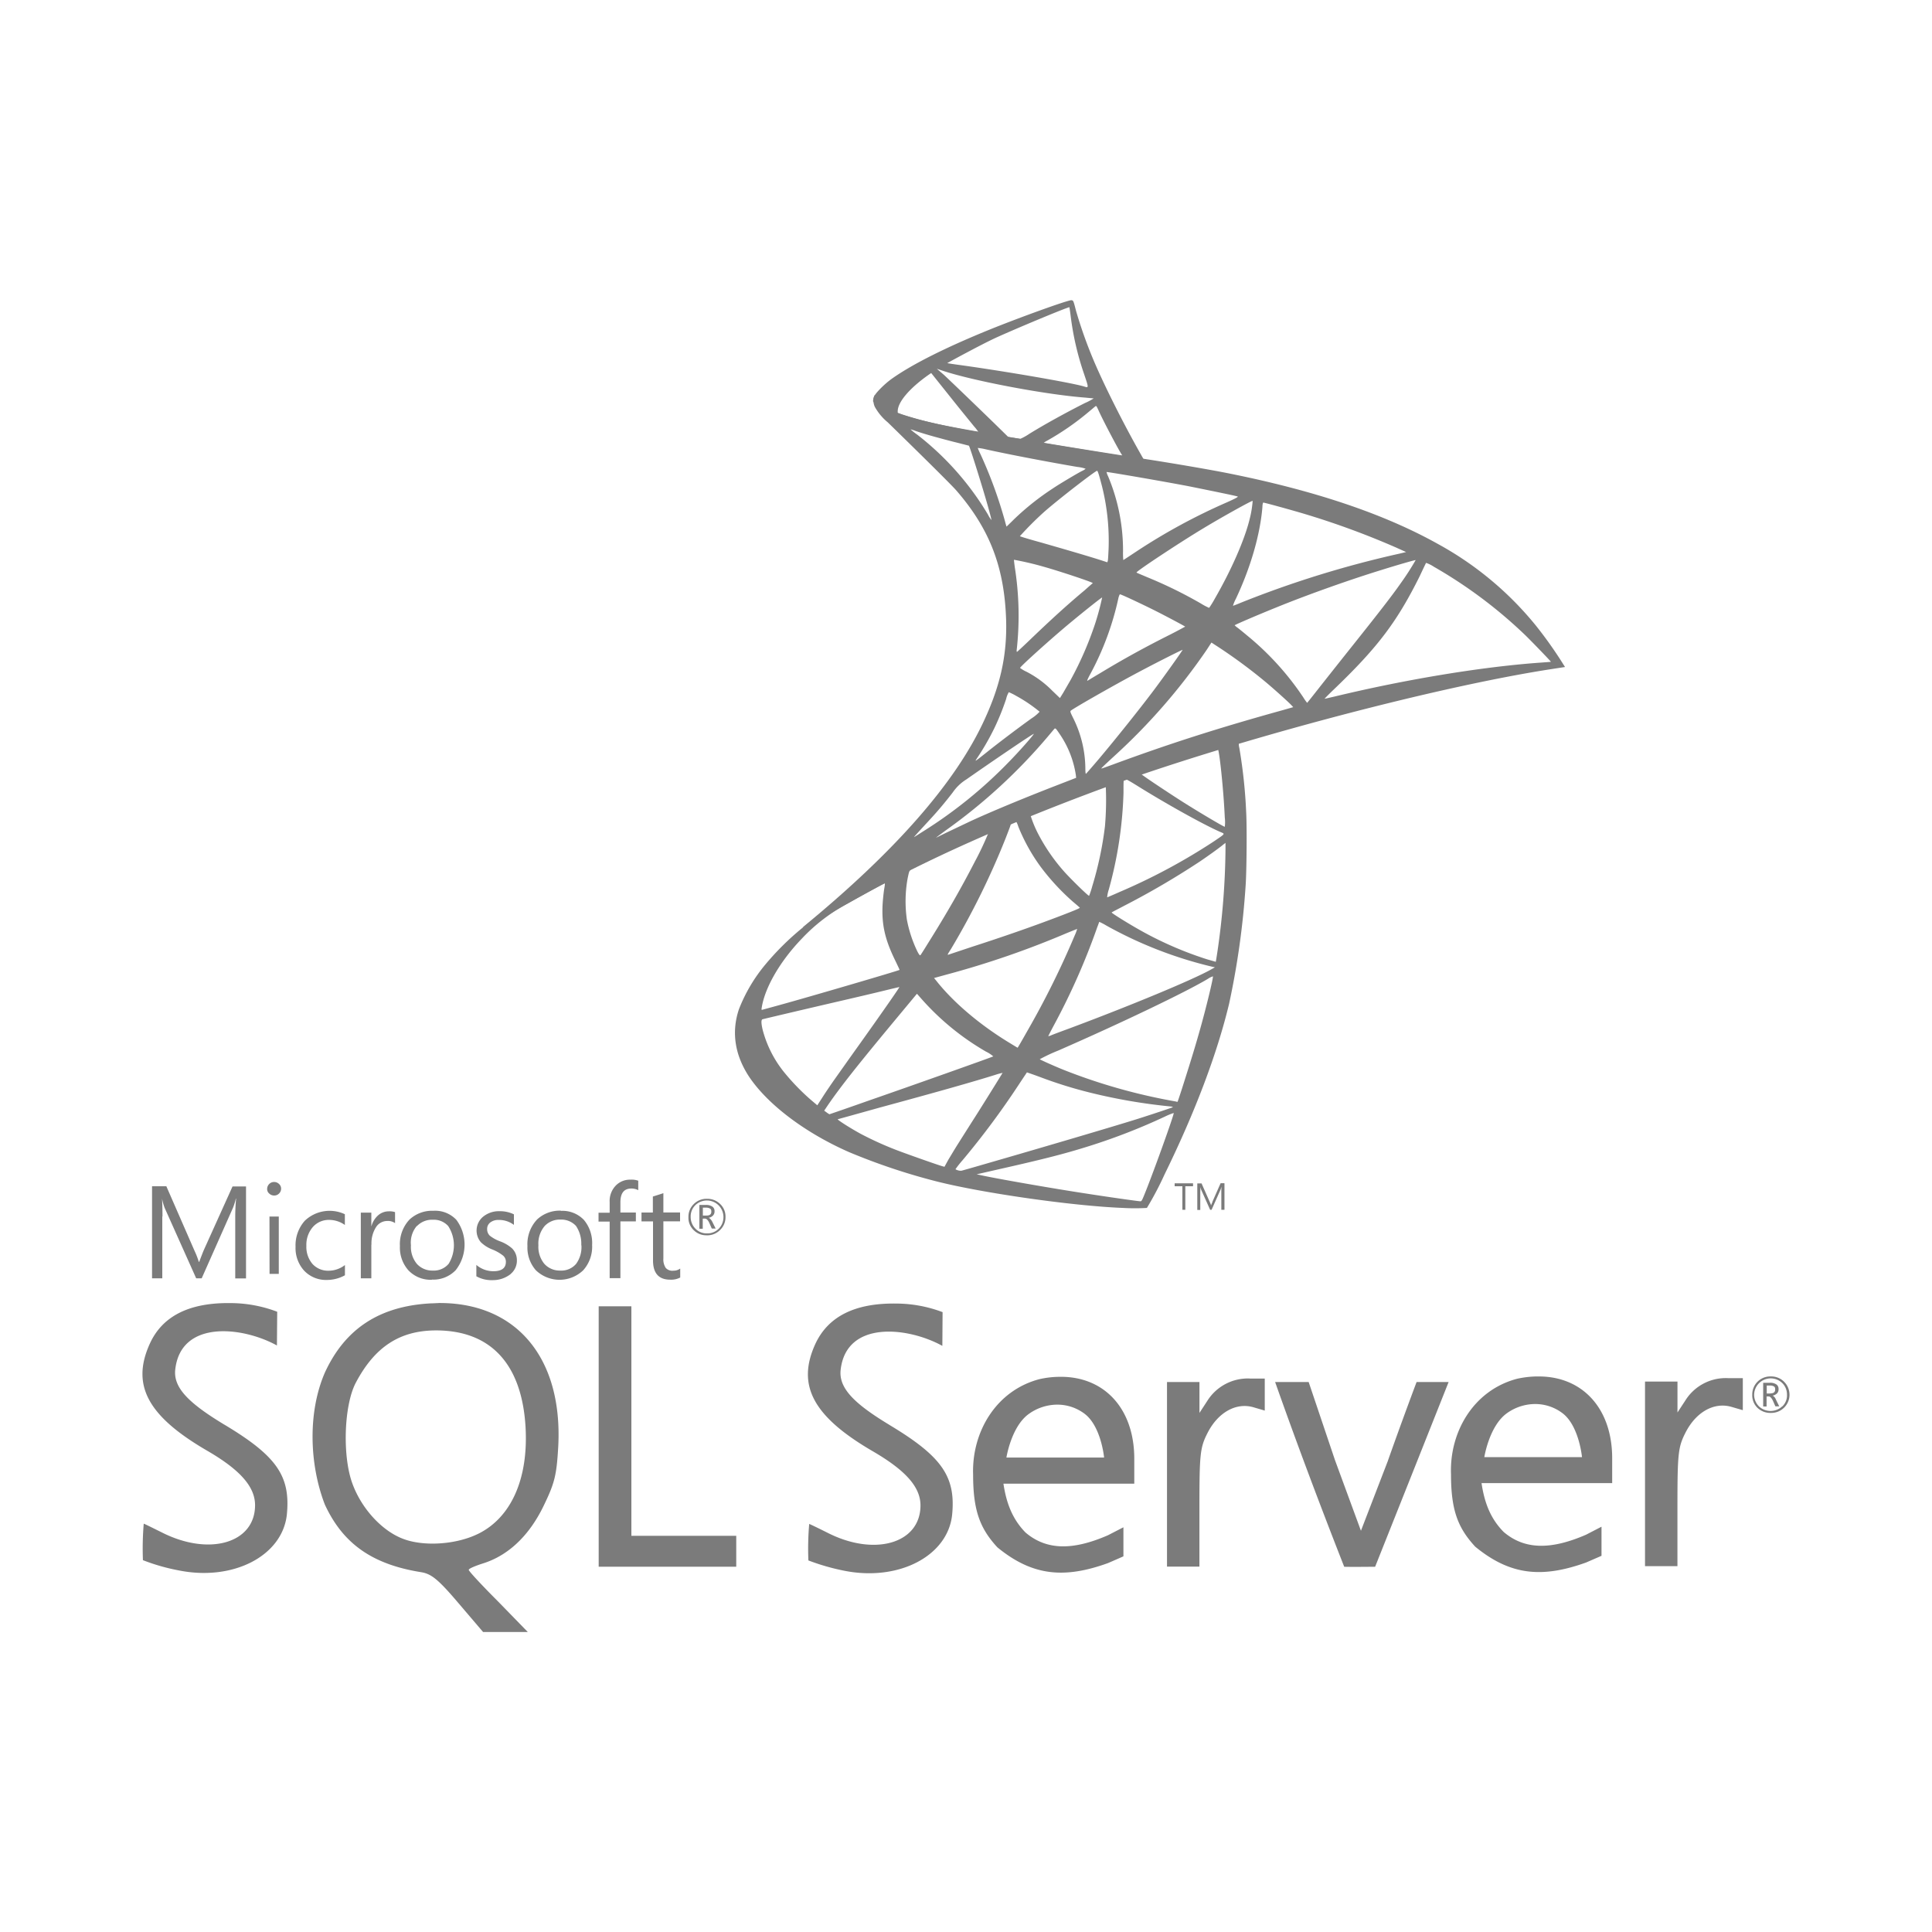 <svg id="Layer_1" data-name="Layer 1" xmlns="http://www.w3.org/2000/svg" viewBox="0 0 500 500"><defs><style>.cls-1{fill:#7b7b7b;}</style></defs><path class="cls-1" d="M325.86,187.42l-47.07,15.37-41,18.08-11.45,3c-2.92,2.78-6,5.59-9.29,8.44-3.63,3.13-7,6-9.61,8a70.89,70.89,0,0,0-9.32,9.25,41.71,41.71,0,0,0-6.9,11.67c-2,6-1,12,2.77,17.61,4.84,7.12,14.48,14.38,25.73,19.32a162.44,162.44,0,0,0,22.63,7.58c12.06,3.06,35.4,6.37,48.25,6.87a53.55,53.55,0,0,0,6.22,0,83.68,83.68,0,0,0,4.59-8.72c7.9-16.12,13.6-31.24,16.69-44.16a209,209,0,0,0,4.27-30.59c.25-3.46.36-15,.14-18.93a132.59,132.59,0,0,0-1.78-16.69,3.87,3.87,0,0,1-.1-1.46c.14-.11.57-.25,6.37-1.92l-1.18-2.78Zm-10.74,6.3c.42,0,1.56,10.92,1.85,17.83a9.56,9.56,0,0,1,0,2.42c-.28,0-6-3.38-10.1-5.95-3.56-2.24-10.32-6.72-11.39-7.58-.36-.24-.32-.28,2.6-1.28C303,197.49,314.73,193.72,315.12,193.72Zm-24,7.9c.32,0,1.13.46,3.09,1.67,7.33,4.59,17.29,10.14,21.56,12,1.32.57,1.46.36-1.56,2.42a155.86,155.86,0,0,1-24.45,13.13c-1.74.78-3.2,1.39-3.23,1.39a8.67,8.67,0,0,1,.42-2,104.49,104.49,0,0,0,3.81-25c0-3.56,0-3.56.36-3.67-.08,0,0,0,0,0Zm-4.95,1.88a78,78,0,0,1-.21,10.36,90.42,90.42,0,0,1-3.28,15.48,21.28,21.28,0,0,1-.82,2.49c-.14.17-5-4.59-6.61-6.44a48.19,48.19,0,0,1-6.55-9.54,29.25,29.25,0,0,1-2-4.84c.57-.39,19.32-7.65,19.46-7.51Zm-23.27,9.15a.17.17,0,0,1,.11,0,6.84,6.84,0,0,1,.53,1.28,47.78,47.78,0,0,0,5.91,10.57,59.39,59.39,0,0,0,8.22,8.86c.85.71,1.63,1.39,1.74,1.5s.28.17-5.52,2.38c-6.72,2.56-14.05,5.12-22.45,7.83l-6,2c-.32.1-.21-.08.71-1.53a199.93,199.93,0,0,0,14-28.33c.61-1.56,1.21-3.13,1.32-3.48a1.29,1.29,0,0,1,.78-.93,3.43,3.43,0,0,1,.61-.14Zm-7.12,2.95a77.6,77.6,0,0,1-3.48,7.37c-3.46,6.72-7.23,13.34-12.28,21.38-.85,1.39-1.67,2.67-1.78,2.81s-.25.18-.82-.92A33,33,0,0,1,234.7,238a33.47,33.47,0,0,1,.18-10.6c.46-2.21.43-2.17,1.5-2.7,4.55-2.32,19.28-9.22,19.42-9.08Zm61.38,2.49v1.5a192.82,192.82,0,0,1-2.1,26.75c-.21,1.39-.39,2.53-.43,2.57l-2.24-.64a92.62,92.62,0,0,1-16.36-7c-3.46-1.89-8.47-5-8.33-5.13s1.53-.82,3.27-1.74A209,209,0,0,0,310.46,223c2.17-1.46,5.44-3.81,6.15-4.45l.57-.43Zm-88.24,10.53c.14,0,.11.29-.11,1.57-.14.93-.32,2.63-.39,3.81-.28,5.19.57,9,3.13,14.3.71,1.46,1.28,2.67,1.25,2.71-.25.21-23.81,7.11-31.21,9.14l-4.27,1.17c-.25.08-.28,0-.18-.57.82-5.23,4.81-12.06,10.36-17.82a46,46,0,0,1,11.7-9c3.63-2.06,9.22-5.16,9.65-5.3,0,0,0,0,.07,0Zm55.51,9.93a16.06,16.06,0,0,1,1.92,1,107,107,0,0,0,27.25,10.61l.82.18-1.14.64c-4.73,2.63-20.28,9.1-36.18,15.05-2.32.85-4.59,1.7-5,1.88a2.4,2.4,0,0,1-.82.25s.64-1.28,1.46-2.81A176.08,176.08,0,0,0,284,239.87c.28-.68.46-1.28.5-1.32Zm-5.66,1.85a10.49,10.49,0,0,1-.61,1.64,224.84,224.84,0,0,1-12.34,24.87c-1.32,2.35-2.42,4.24-2.46,4.24s-1.1-.65-2.38-1.43c-7.55-4.62-14.24-10.32-18.61-15.83l-.64-.78,3.24-.89a232.81,232.81,0,0,0,31.24-10.79C277.61,240.87,278.75,240.4,278.79,240.4Zm35.15,12.28h0c0,.82-1.78,8.15-3.27,13.45-1.25,4.45-2.31,7.93-4.27,14.09-.85,2.7-1.6,4.94-1.64,4.94a2.23,2.23,0,0,1-.46-.1,148.49,148.49,0,0,1-28.93-8.15c-2.49-1-6.05-2.6-6.26-2.78a42.9,42.9,0,0,1,4.77-2.24c16.19-7.08,33-15.12,38.75-18.57a4.56,4.56,0,0,1,1.31-.64Zm-81.16,2.77c.07.07-4.45,6.59-10.78,15.45-2.21,3.09-4.77,6.72-5.73,8.07s-2.42,3.49-3.24,4.77l-1.49,2.31-1.6-1.35a58.59,58.59,0,0,1-6.62-6.76,29.26,29.26,0,0,1-5.94-11.49c-.39-1.71-.39-2.56,0-2.67.54-.14,10-2.38,18.93-4.45,4.95-1.14,10.68-2.49,12.74-3s3.74-.89,3.77-.89Zm4.56,1.75,1.13,1.28a66.94,66.94,0,0,0,16.69,13.66,8.69,8.69,0,0,1,1.92,1.25c-.24.17-22,7.9-32.06,11.38-5.65,2-10.31,3.6-10.35,3.6a6.64,6.64,0,0,1-.71-.47l-.64-.46,1-1.49c3.34-4.84,7.54-10.14,16.69-21.17l6.3-7.58Zm28.39,20.31s1.6.54,3.52,1.25a113.68,113.68,0,0,0,13.2,4.09,145.24,145.24,0,0,0,20,3.45c.78.07,1.2.15,1.06.25s-5.48,1.89-9.32,3.1c-6.12,1.92-24.8,7.43-40,11.81-2.81.82-5.23,1.5-5.37,1.53a2.84,2.84,0,0,1-1.53-.39,25.86,25.86,0,0,1,1.88-2.38,210.08,210.08,0,0,0,14.45-19.43c1.17-1.78,2.17-3.24,2.17-3.28Zm-6.26.18s-2.49,4.09-6.9,11.07c-1.89,2.95-4,6.3-4.74,7.47s-1.78,2.92-2.38,3.91l-1,1.82-.54-.14c-1.28-.36-10.28-3.53-12.66-4.49a86.8,86.8,0,0,1-8.3-3.8c-2.84-1.53-6.4-3.81-6.11-3.88.07,0,4.94-1.36,10.81-3,15.59-4.23,24.23-6.69,29.89-8.46a15.76,15.76,0,0,1,2-.54Zm44.3,10.39h0c.14.36-5.62,16.37-7.72,21.42-.46,1.14-.64,1.43-.89,1.39-.6,0-9-1.21-14.05-2-8.86-1.35-23.74-3.95-27.47-4.8l-.86-.18,5.31-1.21c11.38-2.56,16.86-3.95,22.41-5.66a158.22,158.22,0,0,0,21-8.07,17.64,17.64,0,0,1,2.28-.93Z"/><path class="cls-1" d="M277.33,77.69c-.78-.11-13.41,4.44-21.56,7.75-11,4.49-19.54,8.76-24.8,12.46-2,1.39-4.42,3.84-4.81,4.8a3.38,3.38,0,0,0-.21,1.21l4.77,4.52,11.35,3.63,27,4.84L300,122.2l.32-2.67c-.11,0-.18,0-.28,0l-4.06-.65-.82-1.45c-4.2-7.4-8.82-16.59-11.53-22.78a116.42,116.42,0,0,1-5.19-14.34c-.61-2.42-.68-2.56-1.07-2.59Zm-.57,1.81h0s.17,1,.32,2.21a73.69,73.69,0,0,0,3.45,15c1.31,3.91,1.31,3.7-.22,3.24-3.62-1-19.89-3.81-31.66-5.45-1.89-.25-3.49-.5-3.49-.53s8.5-4.66,12.31-6.44C262.39,85.27,275.76,79.68,276.76,79.5Zm-34.3,15.94,1.39.46c7.54,2.57,26.51,6.2,37,7l2.2.21a15.82,15.82,0,0,1-2.24,1.18c-5,2.52-10.6,5.62-14.45,8a13.69,13.69,0,0,1-2.31,1.28c-.14,0-.89-.14-1.67-.24l-1.42-.22-3.56-3.49c-6.26-6.08-11.17-10.78-13.06-12.56ZM241,96.55l5,6.26c2.74,3.45,5.52,6.83,6.12,7.58a10.75,10.75,0,0,1,1.07,1.38c-.14.11-7.26-1.28-11-2.13s-5.48-1.32-7.86-2.06l-2-.64v-.5c0-2.39,3.06-6,8.18-9.57l.47-.32Zm42.62,8.53c.15,0,.32.32.75,1.29,1.21,2.66,5,9.85,5.91,11.24.28.46.78.5-4.24-.32-12.06-2-15.94-2.6-15.94-2.67a4.17,4.17,0,0,1,.82-.53,69.57,69.57,0,0,0,10.85-7.51c.82-.68,1.57-1.32,1.71-1.42s.11-.11.14-.08Z"/><path class="cls-1" d="M226.41,102.2a3.55,3.55,0,0,0,0,3.1,14,14,0,0,0,3.34,4s15.84,15.44,17.76,17.65C256.23,137,260,147,260.39,160.7c.22,8.82-1.46,16.58-5.62,25.58-7.4,16.16-23,34-47.11,53.77l3.52-1.18c2.28-1.71,5.38-3.52,12.63-7.5,16.76-9.19,35.62-17.62,58.75-26.3,33.3-12.53,88.06-27.19,119.23-31.95l3.24-.5-.5-.78a106.3,106.3,0,0,0-7.15-10.07,85.42,85.42,0,0,0-25.26-21c-13.95-7.79-32-13.88-54.83-18.4-4.31-.85-13.77-2.49-21.46-3.66-16.29-2.53-26.83-4.27-38.43-6.26-4.16-.72-10.39-1.78-14.51-2.67a94.46,94.46,0,0,1-9.43-2.53c-2.56-1-6.27-2-7.05-5Zm9.18,8.9a8.82,8.82,0,0,1,1.35.43c1.36.46,3.1,1,5.16,1.56,1.57.43,3.13.85,4.7,1.25,2.14.53,3.91,1,3.95,1,.25.25,3.84,11.74,5.05,16.15.47,1.67.82,3.1.79,3.1a7.12,7.12,0,0,1-.89-1.39,74.12,74.12,0,0,0-18.36-20.74,17,17,0,0,1-1.75-1.39Zm17.51,4.84a12.88,12.88,0,0,1,1.92.32c6,1.35,16.9,3.41,23.84,4.59a9,9,0,0,1,2.1.46,3.79,3.79,0,0,1-1,.61c-1.18.6-5.91,3.41-7.47,4.48a68,68,0,0,0-10.07,8c-1,1-1.93,1.89-1.93,1.89s-.21-.61-.39-1.36a115.46,115.46,0,0,0-6.37-17.43,15.55,15.55,0,0,1-.71-1.64c0,.07,0,0,0,0Zm30.81,5.87c.22.07.57,1.28,1.28,4a58.23,58.23,0,0,1,1.71,16.29c-.07,1.5-.14,2.89-.21,3.06l-.11.36-1.85-.6c-3.81-1.21-10-3-15.3-4.52-3-.82-5.48-1.57-5.48-1.64a83.62,83.62,0,0,1,6.3-6.3c3.59-3.17,13.34-10.71,13.66-10.6Zm2.46.35c.1-.1,14.73,2.42,21.38,3.7,4.95,1,12.14,2.46,12.56,2.64.22.07-.53.5-2.92,1.56a154.78,154.78,0,0,0-23.3,12.67c-1.82,1.21-3.35,2.21-3.38,2.21a18.56,18.56,0,0,1-.07-2.28,49.58,49.58,0,0,0-3.85-19.36A5.37,5.37,0,0,1,286.37,122.16Zm37.82,7.48a27,27,0,0,1-.78,4.69c-1.28,5.3-4.73,13.17-9,20.57a25,25,0,0,1-1.49,2.42,16.39,16.39,0,0,1-2.14-1.14,114.82,114.82,0,0,0-13.95-6.83c-1.42-.61-2.66-1.1-2.7-1.18-.25-.21,11.21-7.79,17.26-11.42,4.8-2.91,12.63-7.26,12.77-7.11Zm2.7.42c.33,0,6.8,1.78,10.18,2.78a209,209,0,0,1,24.23,8.86l2.6,1.17-1.81.43a265.37,265.37,0,0,0-41,12.7c-1,.43-2,.79-2,.79a9.69,9.69,0,0,1,.75-1.82c3.81-8.08,6.26-16.51,6.87-23.7,0-.67.14-1.21.24-1.21Zm-64.47,14.81a77.56,77.56,0,0,1,7.72,1.81c4.06,1.14,12.67,4,12.67,4.23,0,0-1,.86-2.1,1.85-4.66,3.88-9.14,8-14.52,13.17-1.6,1.53-2.95,2.78-3,2.78s-.11-.22-.07-.5a80.14,80.14,0,0,0-.5-21.46C262.49,145.75,262.39,144.9,262.42,144.87Zm103.94.1a68,68,0,0,1-3.78,5.87c-2.13,3.06-5.26,7.12-12.34,16-3.74,4.69-7.94,10-9.33,11.77s-2.59,3.28-2.63,3.28a12.71,12.71,0,0,1-1-1.43,73.1,73.1,0,0,0-14.41-15.9c-1.06-.89-2.24-1.85-2.63-2.14a4.1,4.1,0,0,1-.71-.6c0-.11,6.05-2.71,10.64-4.56,8-3.27,19-7.18,27.22-9.71,4.3-1.35,8.89-2.67,9-2.6Zm2.73.71a8.51,8.51,0,0,1,2,1,120.67,120.67,0,0,1,23.81,17.86c1.88,1.85,6.54,6.69,6.47,6.73s-1.63.14-3.56.28c-15,1.14-34.15,4.31-52.58,8.75-1.25.29-2.35.54-2.42.54s1.31-1.39,3.06-3.06c10.81-10.43,15.76-17,21.59-28.75.82-1.75,1.53-3.24,1.6-3.35Zm-79.24,8.12c.5.1,5.13,2.27,8.62,4,3.2,1.6,8,4.16,8.25,4.37,0,0-1.67.93-3.77,2-6.69,3.35-12.42,6.51-18.4,10.14-1.71,1-3.13,1.89-3.16,1.89s-.11-.15.85-1.89a74.39,74.39,0,0,0,7.22-19.6c.15-.54.29-.89.39-.89Zm-4.62.85a66.43,66.43,0,0,1-1.85,6.87,87.89,87.89,0,0,1-6.3,14.44c-.57,1-1.42,2.46-1.89,3.28l-.88,1.42-2-1.92a26.26,26.26,0,0,0-6.62-4.88,9.08,9.08,0,0,1-1.7-1c0-.29,6.08-5.8,10.74-9.79,3.35-2.88,10.39-8.54,10.5-8.43Zm28.29,11.64,1.74,1.13a136.11,136.11,0,0,1,12.28,9.08c2,1.67,5.94,5.19,6.72,6.05l.43.46-2.88.82c-16.3,4.52-28.9,8.54-43.59,13.95-1.64.6-3,1.1-3.13,1.1s-.4.18,3.27-3.2a156.72,156.72,0,0,0,23.91-27.47l1.25-1.92Zm-7.44,1.85c.07.07-4.8,6.93-7.72,10.81-3.49,4.63-9.68,12.38-13.95,17.44-1.78,2.1-3.31,3.84-3.38,3.88s-.14-.5-.14-1.32a29.68,29.68,0,0,0-3-12.81c-.81-1.64-1-2-.78-2.21.68-.6,11-6.51,17.58-10,4.41-2.35,11.31-5.84,11.42-5.76Zm-45,11a14.44,14.44,0,0,1,1.85.92,38.71,38.71,0,0,1,6.12,4.13,10.2,10.2,0,0,1-2.06,1.71c-3.38,2.42-8.5,6.29-11.49,8.68s-3.24,2.56-2.88,2a66.7,66.7,0,0,0,4.76-8.22,65.28,65.28,0,0,0,3-7.44,6.22,6.22,0,0,1,.71-1.81Zm12,9.39c.17,0,.39.28,1.35,1.71a25.58,25.58,0,0,1,4,10.35l.07.71-4.87,1.89c-8.72,3.38-16.76,6.72-22.2,9.21-1.53.72-4.2,2-6,2.85s-3.16,1.57-3.16,1.53,1.1-.85,2.45-1.85a143.31,143.31,0,0,0,26.76-24.66c.75-.89,1.42-1.7,1.49-1.74Zm-5.52,1.35c.14.14-3.91,4.73-6.69,7.54a118,118,0,0,1-22.1,17.83l-2.13,1.35c-.25.15.07-.21,3.77-4.23,2.35-2.53,4.13-4.66,6.16-7.29a11.94,11.94,0,0,1,3.56-3.39C255.38,198,267.44,189.77,267.58,189.91Z"/><path class="cls-1" d="M113.5,337.24c-.66,0-1.31.07-2,.07-13.26.7-22.2,6.54-27.43,17.93-4.47,10.31-4,23.78,0,34.14,4.69,10.14,12.27,15.48,24.92,17.5,2.68.44,4.47,1.91,9.65,8l6.38,7.48h11.57L129,414.56c-4.25-4.25-7.69-7.95-7.69-8.28s1.62-1,3.59-1.64c6.49-2,11.89-7,15.66-14.66,3-6.17,3.49-8.08,3.92-15.76,1.15-22.86-10.9-37.15-31-37ZM123.64,397c-5.62,2.73-13.8,3.27-19.13,1.32-5.52-2-10.86-7.76-13.26-14.24C88.58,377,89,363.92,92,358c4.91-9.38,11.4-13.69,20.89-13.69C127,344.33,135,353,136,369.14c.82,13.52-3.7,23.67-12.37,27.87Zm199.85-40.24a12.39,12.39,0,0,0-11.07,5.83l-2,3.07v-8h-8.4v47.78h8.39V390.2c0-14,.17-15.59,2.13-19.41,2.69-5.24,7.31-7.86,11.78-6.61l3,.88v-8.28h-3.88Zm-49.34-.44a24.29,24.29,0,0,0-5.13.6c-11.24,2.94-17.57,13.69-17.18,24.76,0,9.27,1.8,13.9,6.27,18.76,9.16,7.52,17.45,8.12,28.63,4.09,1.9-.82,4-1.75,4-1.75v-7.52l-4,2.06c-9.05,3.94-15.87,3.94-21.33-.7-3.48-3.54-5-7.8-5.72-12.65h33.86v-6.44c0-13.13-7.9-21.42-19.41-21.21Zm-13.7,20.95s1.26-8.19,5.9-11.41a12.68,12.68,0,0,1,7.3-2.34,11.71,11.71,0,0,1,7.09,2.4c4.25,3.27,5,11.29,5,11.29H260.45v.06ZM58,368.66c-9.11-5.51-13.15-9.49-12.65-14.18,1.41-13,17.45-11.18,26.32-6.27l.07-8.73a34.17,34.17,0,0,0-12-2.24c-10.79-.16-17.77,3.38-21,10.58-4.8,10.63-.55,18.65,14.82,27.59,8.63,5,12.45,9.38,12.45,14.13,0,9.82-11.84,13.25-24.05,7.09-2.52-1.25-4.64-2.3-4.76-2.3a76.86,76.86,0,0,0-.21,9.44,52,52,0,0,0,9.38,2.67c14,2.78,26.66-3.77,27.86-14.4,1-10-2.56-15.21-16.24-23.39Zm339.83-12.44a25.46,25.46,0,0,0-5.19.6c-11.23,2.94-17.55,13.7-17.12,24.77,0,9.25,1.79,13.84,6.27,18.69,9.16,7.53,17.44,8.13,28.68,4.1,1.9-.82,4-1.74,4-1.74v-7.53l-4,2.07c-9.06,3.93-15.88,3.93-21.32-.71-3.5-3.54-5-7.74-5.73-12.65h33.81v-6.44c0-13.07-7.91-21.37-19.41-21.15Zm-13.7,20.95s1.26-8.18,5.9-11.46a12.6,12.6,0,0,1,7.3-2.35,11.68,11.68,0,0,1,7.09,2.41c4.25,3.27,5,11.34,5,11.34H384.13v.06Zm-153.93-8.4c-9.11-5.5-13.13-9.49-12.65-14.19,1.42-13,17.45-11.18,26.33-6.27l.06-8.73A34.16,34.16,0,0,0,232,337.36c-10.79-.17-17.77,3.37-21.05,10.58-4.8,10.63-.49,18.65,14.83,27.59,8.62,5,12.44,9.32,12.44,14.07,0,9.82-11.84,13.3-24.05,7.08-2.5-1.25-4.63-2.28-4.75-2.28a74.83,74.83,0,0,0-.21,9.44,57.15,57.15,0,0,0,9.31,2.67c14,2.79,26.68-3.76,27.88-14.39,1-9.93-2.57-15.16-16.2-23.34Zm217-12.11a12.33,12.33,0,0,0-11.07,5.84l-2,3.05v-8h-8.4v47.77h8.39V390.09c0-14,.17-15.6,2.13-19.41,2.69-5.24,7.32-7.86,11.79-6.6l3,.87v-8.29ZM163.4,368.49V338.06h-8.46v67.4h35.6v-8H163.4v-29ZM359.21,378l-7,18.16-6.71-18.26-6.82-20.24H330c5.61,15.92,11.72,32.12,17.88,47.82,2.67.06,5.35,0,8,0l9.42-23.66,9.6-24.15h-8.29S363,367.24,359.2,378ZM182.91,319.7a4.63,4.63,0,0,0,3.44-1.38,4.53,4.53,0,0,0,1.41-3.38,4.44,4.44,0,0,0-1.41-3.37,4.69,4.69,0,0,0-3.38-1.32,4.6,4.6,0,0,0-3.43,1.37,4.53,4.53,0,0,0-1.37,3.38,4.38,4.38,0,0,0,1.37,3.37,4.56,4.56,0,0,0,3.37,1.32Zm-3-7.76a4.29,4.29,0,0,1,7.32,3A4.23,4.23,0,0,1,186,318a4.11,4.11,0,0,1-3,1.2,4,4,0,0,1-3-1.2,4.23,4.23,0,0,1-1.25-3.06A4.05,4.05,0,0,1,179.91,311.94Zm2,3.44h.55c.39,0,.77.38,1.1,1.09l.65,1.48h1l-.81-1.64c-.33-.66-.66-1-1-1.15a1.94,1.94,0,0,0,1.14-.6,1.47,1.47,0,0,0,.38-1.09,1.39,1.39,0,0,0-.49-1.15,2.77,2.77,0,0,0-1.75-.48H181V318h.87v-2.57Zm0-2.84h.76a2,2,0,0,1,1.15.28c.21.16.27.37.27.76,0,.71-.44,1-1.25,1h-.94v-2.08Zm-139.86,2.3c0-2.13-.06-3.71-.11-4.64h0a13.09,13.09,0,0,0,.7,2.46l8.13,18.16H52.2l8.13-18.32a16.42,16.42,0,0,0,.71-2.3h.06c-.16,1.82-.22,3.39-.22,4.65v16h2.79V307.05H60.18L52.7,323.62q-.41,1-1.14,2.94h-.11a20.74,20.74,0,0,0-1.09-2.82L43.05,307h-3.7v23.82H42v-16Zm27.69,0h2.41v14.84H69.76Zm1.2-5.44a1.71,1.71,0,0,0,1.26-.5,1.73,1.73,0,0,0,.55-1.25,1.59,1.59,0,0,0-.55-1.25,1.76,1.76,0,0,0-1.26-.5,1.7,1.7,0,0,0-1.25.5,1.76,1.76,0,0,0-.55,1.25,1.49,1.49,0,0,0,.55,1.25,1.79,1.79,0,0,0,1.25.5Zm18.33,20.61v-2.62a6.94,6.94,0,0,1-4.19,1.47,5.44,5.44,0,0,1-4.21-1.75,6.78,6.78,0,0,1-1.58-4.69A7,7,0,0,1,81,317.51a5.48,5.48,0,0,1,4.25-1.8,7,7,0,0,1,4,1.31v-2.78a9.3,9.3,0,0,0-10.37,1.69,9.56,9.56,0,0,0-2.39,6.75,8.66,8.66,0,0,0,2.18,6.12,7.75,7.75,0,0,0,5.89,2.45,9.66,9.66,0,0,0,4.69-1.2Zm6.87-7.91a7.72,7.72,0,0,1,1.25-4.63,3.43,3.43,0,0,1,2.78-1.48,3.23,3.23,0,0,1,2.07.55v-2.84a4.43,4.43,0,0,0-1.63-.21,4.2,4.2,0,0,0-2.63.93,5.79,5.79,0,0,0-1.84,2.88H96.1v-3.48H93.38v17H96.1v-8.73Zm15.65,9.06a8,8,0,0,0,6.16-2.46,10.71,10.71,0,0,0,.16-13,7.51,7.51,0,0,0-5.94-2.35A8.56,8.56,0,0,0,106,315.6a9.27,9.27,0,0,0-2.5,6.87,8.84,8.84,0,0,0,2.18,6.27,7.9,7.9,0,0,0,6.1,2.46Zm-3.88-13.85a5.37,5.37,0,0,1,4.09-1.64,5,5,0,0,1,4,1.64,9.13,9.13,0,0,1,.11,9.76,5,5,0,0,1-4.09,1.75,5.34,5.34,0,0,1-4.15-1.75,6.9,6.9,0,0,1-1.52-4.8,6.67,6.67,0,0,1,1.52-5Zm24.27,12.37a4.45,4.45,0,0,0,1.59-3.49,4.28,4.28,0,0,0-1.25-3.11,9.85,9.85,0,0,0-3.17-1.85,9.65,9.65,0,0,1-2.57-1.42,2.31,2.31,0,0,1-.71-1.75,2.07,2.07,0,0,1,.82-1.69,3.4,3.4,0,0,1,2.19-.65A6.4,6.4,0,0,1,133,317v-2.73a8.1,8.1,0,0,0-3.66-.81,6.43,6.43,0,0,0-4.31,1.42,4.66,4.66,0,0,0-.6,6.59,8.81,8.81,0,0,0,3,1.9,11.28,11.28,0,0,1,2.78,1.59,2.06,2.06,0,0,1,.71,1.62c0,1.59-1.09,2.41-3.21,2.41a6.76,6.76,0,0,1-4.43-1.63v2.94a8,8,0,0,0,4.19,1,7.41,7.41,0,0,0,4.69-1.58Zm13-16.36A8.56,8.56,0,0,0,139,315.6a9.31,9.31,0,0,0-2.5,6.87,8.89,8.89,0,0,0,2.18,6.27,8.85,8.85,0,0,0,12.26,0,9.11,9.11,0,0,0,2.3-6.54,9.3,9.3,0,0,0-2.13-6.49,7.69,7.69,0,0,0-5.94-2.34Zm5.29,8.95a7.36,7.36,0,0,1-1.36,4.8,5,5,0,0,1-4.09,1.75,5.34,5.34,0,0,1-4.15-1.75,6.9,6.9,0,0,1-1.53-4.8,7,7,0,0,1,1.64-5,5.38,5.38,0,0,1,4.09-1.64,5.17,5.17,0,0,1,4,1.64,8.26,8.26,0,0,1,1.36,5Zm7.37,8.51h2.72V316.09h4V313.8h-4v-2.63c0-2.38.92-3.58,2.84-3.58a3.78,3.78,0,0,1,1.78.43v-2.45a4.92,4.92,0,0,0-2-.27,5.09,5.09,0,0,0-3.65,1.36,5.72,5.72,0,0,0-1.75,4.42v2.78h-2.88v2.29h2.88v14.67ZM169,326.18c0,3.32,1.47,5,4.47,5a5,5,0,0,0,2.57-.56V328.3a2.89,2.89,0,0,1-1.75.55,2.3,2.3,0,0,1-2-.72,4,4,0,0,1-.61-2.45v-9.6h4.32v-2.29h-4.32v-5c-.94.32-1.86.6-2.72.87v4.14h-2.94v2.29H169v10.09Zm292.66,31.35a4.71,4.71,0,0,0-3.38-1.31,4.67,4.67,0,0,0-4.8,4.75,4.48,4.48,0,0,0,1.36,3.38,4.8,4.8,0,0,0,3.44,1.31,4.72,4.72,0,0,0,3.44-1.36,4.64,4.64,0,0,0,1.4-3.38,4.71,4.71,0,0,0-1.47-3.39Zm-.44,6.44a4.38,4.38,0,0,1-6,0,4.24,4.24,0,0,1-1.25-3.06,4.29,4.29,0,0,1,7.25-3,4.12,4.12,0,0,1,1.25,3A3.9,3.9,0,0,1,461.23,364Zm-2.45-2.78a2.26,2.26,0,0,0,1.14-.6,1.48,1.48,0,0,0,.38-1.1,1.41,1.41,0,0,0-.49-1.15,2.75,2.75,0,0,0-1.75-.48h-1.74V364h.88V361.4h.54c.38,0,.75.38,1.09,1.09l.65,1.47h1l-.81-1.64c-.28-.71-.61-1-.94-1.14Zm-.6-.55h-.94v-2.06H458a1.93,1.93,0,0,1,1.15.26c.21.17.26.38.26.77,0,.7-.43,1-1.25,1ZM306,313.09h.76V307h2v-.76H304V307h2v6.11Zm4.63-4.59a11.92,11.92,0,0,0,0-1.35,3.79,3.79,0,0,0,.21.7l2.34,5.24h.38l2.35-5.29c.06-.16.11-.37.22-.65-.05.54-.05,1-.05,1.31v4.63h.81v-6.87h-1L313.78,311c0,.17-.22.5-.32.88h-.06a5.69,5.69,0,0,0-.32-.82l-2.12-4.8h-1.1v6.88h.77v-4.59Z"/></svg>